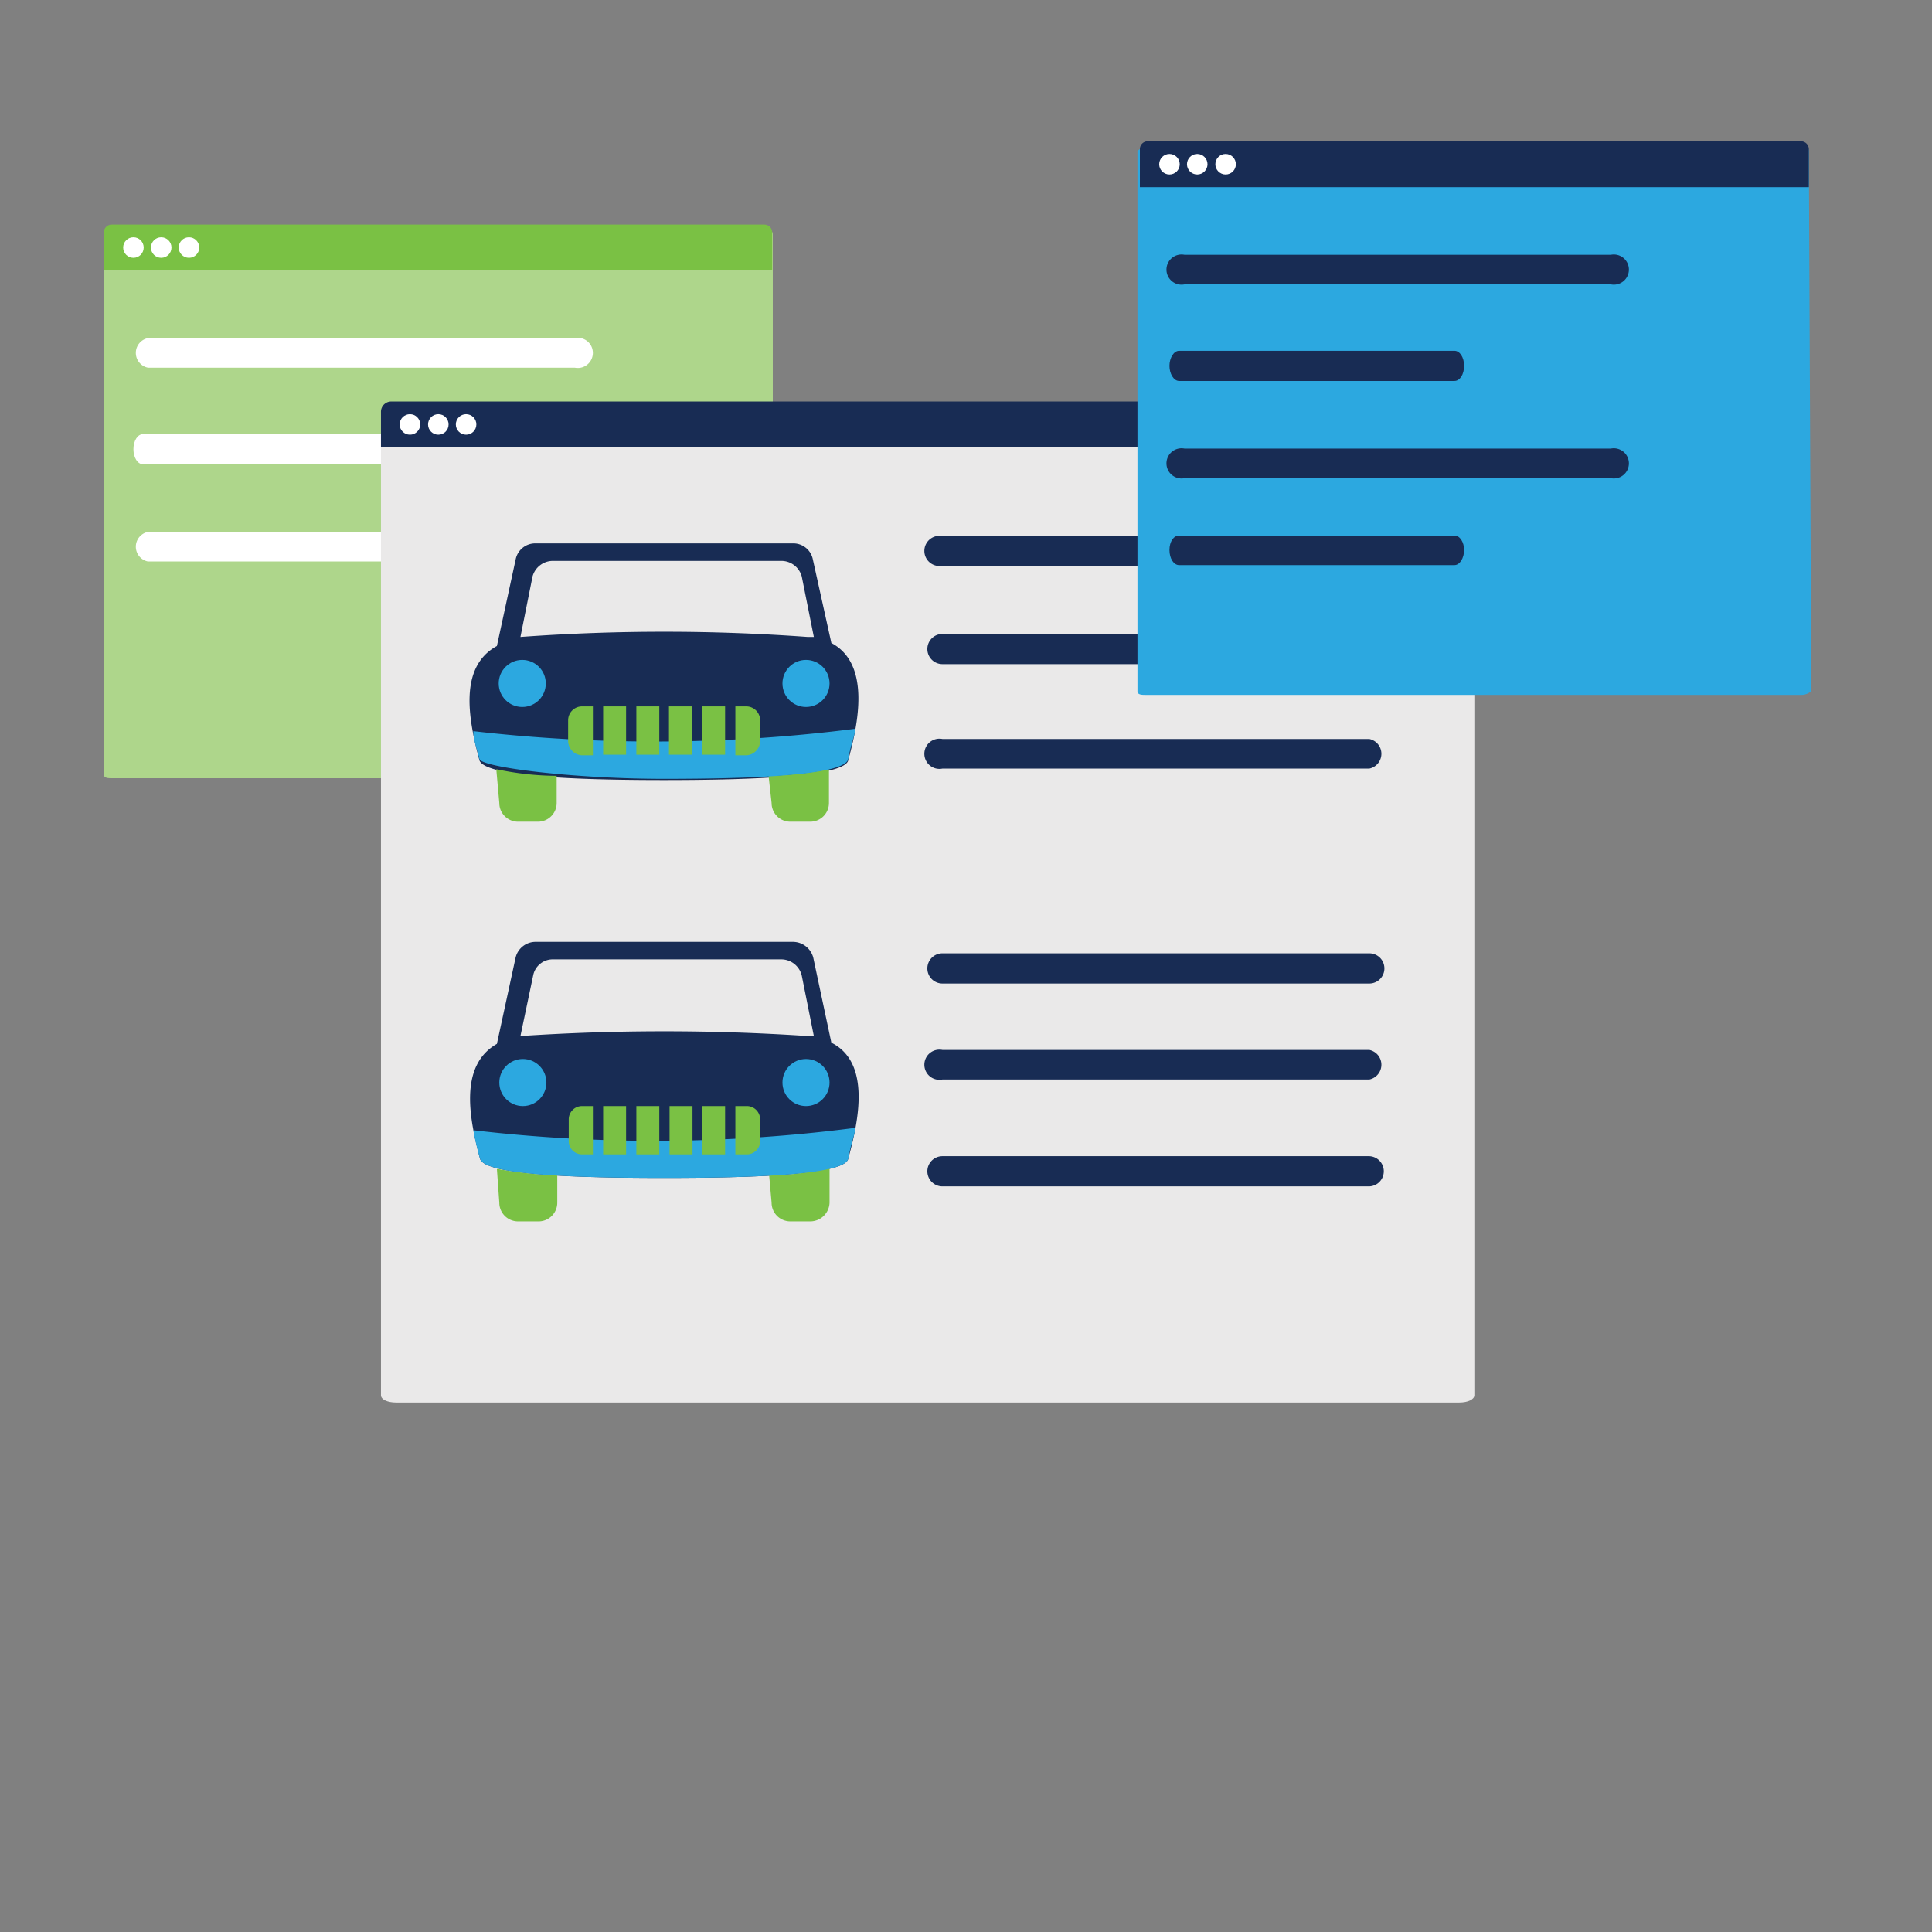 <svg id="Layer_1" data-name="Layer 1" xmlns="http://www.w3.org/2000/svg" viewBox="0 0 32 32"><rect x="0" y="0" width="32" height="32" fill="#808080" stroke="none"/><defs><style>.cls-1{fill:#aed68b;}.cls-2{fill:#7ac144;}.cls-3{fill:#fff;}.cls-4{fill:#eae9e9;}.cls-5{fill:#182c54;}.cls-6{fill:#2ca8e0;}</style></defs><title>OrlandoFCU_icons</title><path class="cls-1" d="M12.8,12.83s-.07.06-.16.06H1.88c-.09,0-.16,0-.16-.06V3.88s.07-.07.16-.07H12.64c.09,0,.16,0,.16.07"/><path class="cls-2" d="M1.85,3.72H12.66a.13.13,0,0,1,.13.13v.63a0,0,0,0,1,0,0H1.72a0,0,0,0,1,0,0V3.85A.13.13,0,0,1,1.85,3.72Z"/><circle class="cls-3" cx="2.21" cy="4.1" r="0.17"/><circle class="cls-3" cx="2.67" cy="4.1" r="0.17"/><circle class="cls-3" cx="3.13" cy="4.1" r="0.17"/><path class="cls-3" d="M9.52,6.09H2.45a.25.25,0,0,1,0-.49H9.52a.25.25,0,1,1,0,.49Z"/><path class="cls-3" d="M6.93,7.69H2.37c-.09,0-.16-.11-.16-.25s.07-.25.16-.25H6.93c.09,0,.16.11.16.25S7,7.69,6.93,7.69Z"/><path class="cls-3" d="M9.52,9.3H2.45a.25.25,0,0,1,0-.49H9.52a.25.25,0,1,1,0,.49Z"/><path class="cls-4" d="M24.42,23.11c0,.07-.11.12-.25.12H6.56c-.14,0-.25-.05-.25-.12V6.86c0-.06.11-.12.25-.12H24.17c.14,0,.25.06.25.12"/><path class="cls-5" d="M6.48,6.65H24.25a.17.17,0,0,1,.17.17V7.4a0,0,0,0,1,0,0H6.31a0,0,0,0,1,0,0V6.82A.17.17,0,0,1,6.48,6.65Z"/><circle class="cls-3" cx="6.79" cy="7.03" r="0.17"/><circle class="cls-3" cx="7.26" cy="7.03" r="0.17"/><circle class="cls-3" cx="7.72" cy="7.03" r="0.17"/><path class="cls-5" d="M13.77,10.65l-.31-1.4A.33.33,0,0,0,13.13,9H8.87a.33.33,0,0,0-.33.27l-.31,1.43c-.66.36-.45,1.28-.29,1.89.08.27,1.57.33,3.06.33s3-.06,3.05-.33C14.21,12,14.43,11,13.77,10.65Zm-.39-.1a32.87,32.87,0,0,0-4.76,0h0l.2-1a.35.35,0,0,1,.34-.26h3.78a.35.35,0,0,1,.34.26l.2,1Z"/><path class="cls-2" d="M12.78,13.3a.31.31,0,0,0,.31.31h.33a.31.31,0,0,0,.31-.31v-.56a6.24,6.24,0,0,1-1,.11Z"/><path class="cls-2" d="M8.27,13.3a.31.31,0,0,0,.31.31h.33a.31.31,0,0,0,.31-.31v-.45a4.91,4.91,0,0,1-1-.11Z"/><path class="cls-6" d="M7.84,12.11c0,.16.07.32.1.46s1.57.33,3.06.33,3-.06,3.05-.33.09-.32.12-.5A26.25,26.25,0,0,1,7.84,12.11Z"/><circle class="cls-6" cx="8.65" cy="11.32" r="0.39"/><path class="cls-2" d="M9.82,12.51H9.64a.24.24,0,0,1-.23-.23v-.35a.23.23,0,0,1,.23-.23h.18Z"/><rect class="cls-2" x="9.99" y="11.7" width="0.38" height="0.8"/><rect class="cls-2" x="10.54" y="11.7" width="0.38" height="0.8"/><rect class="cls-2" x="11.08" y="11.7" width="0.38" height="0.8"/><rect class="cls-2" x="11.63" y="11.7" width="0.38" height="0.8"/><path class="cls-2" d="M12.59,12.28a.24.24,0,0,1-.23.23h-.18V11.7h.18a.23.23,0,0,1,.23.23Z"/><circle class="cls-6" cx="13.35" cy="11.32" r="0.39"/><path class="cls-5" d="M13.77,17.27l-.3-1.41a.35.35,0,0,0-.34-.26H8.87a.34.34,0,0,0-.33.26l-.31,1.43c-.65.37-.44,1.29-.28,1.9.07.27,1.56.32,3.05.32s3-.05,3.05-.32C14.22,18.57,14.43,17.6,13.77,17.27Zm-.39-.11a36,36,0,0,0-4.76,0h0l.21-1a.33.33,0,0,1,.33-.27h3.78a.35.35,0,0,1,.34.27l.2,1Z"/><path class="cls-2" d="M12.78,19.92a.31.31,0,0,0,.31.31h.33a.32.32,0,0,0,.32-.31v-.57a5.3,5.3,0,0,1-1,.12Z"/><path class="cls-2" d="M8.27,19.92a.31.31,0,0,0,.31.31h.33a.31.31,0,0,0,.32-.31v-.45a7.57,7.57,0,0,1-1-.11Z"/><path class="cls-6" d="M7.84,18.72a4.68,4.68,0,0,0,.11.47c.07.27,1.56.32,3.05.32s3-.05,3.05-.32.09-.33.12-.51A25.75,25.75,0,0,1,7.84,18.72Z"/><circle class="cls-6" cx="8.66" cy="17.93" r="0.39"/><path class="cls-2" d="M9.82,19.12H9.64a.22.22,0,0,1-.22-.22v-.36a.22.22,0,0,1,.22-.22h.18Z"/><rect class="cls-2" x="9.99" y="18.32" width="0.38" height="0.8"/><rect class="cls-2" x="10.54" y="18.32" width="0.38" height="0.8"/><rect class="cls-2" x="11.09" y="18.32" width="0.38" height="0.8"/><rect class="cls-2" x="11.63" y="18.32" width="0.38" height="0.8"/><path class="cls-2" d="M12.59,18.9a.22.22,0,0,1-.23.22h-.18v-.8h.18a.22.22,0,0,1,.23.22Z"/><circle class="cls-6" cx="13.35" cy="17.93" r="0.39"/><path class="cls-5" d="M22.68,9.37H15.61a.25.25,0,1,1,0-.49h7.07a.25.25,0,0,1,0,.49Z"/><path class="cls-5" d="M22.68,11H15.61a.25.25,0,0,1-.25-.25.25.25,0,0,1,.25-.25h7.07a.25.25,0,0,1,.24.25A.25.25,0,0,1,22.68,11Z"/><path class="cls-5" d="M22.68,12.73H15.61a.25.25,0,1,1,0-.49h7.07a.25.25,0,0,1,0,.49Z"/><path class="cls-5" d="M22.68,16.29H15.61a.25.25,0,0,1,0-.5h7.07a.25.25,0,0,1,0,.5Z"/><path class="cls-5" d="M22.68,17.88H15.61a.25.25,0,1,1,0-.49h7.07a.25.25,0,0,1,0,.49Z"/><path class="cls-5" d="M22.68,19.65H15.61a.25.25,0,0,1-.25-.25.25.25,0,0,1,.25-.25h7.07a.25.25,0,0,1,.24.25A.25.25,0,0,1,22.68,19.65Z"/><path class="cls-6" d="M30,11.45s-.07.06-.16.06H19c-.09,0-.16,0-.16-.06V2.5s.07-.07.16-.07H29.8c.09,0,.16,0,.16.07"/><path class="cls-5" d="M19,2.34H29.83a.13.13,0,0,1,.13.13v.63a0,0,0,0,1,0,0H18.88a0,0,0,0,1,0,0V2.47A.13.13,0,0,1,19,2.34Z"/><circle class="cls-3" cx="19.37" cy="2.72" r="0.17"/><circle class="cls-3" cx="19.83" cy="2.72" r="0.17"/><circle class="cls-3" cx="20.3" cy="2.72" r="0.17"/><path class="cls-5" d="M26.68,4.71H19.62a.25.25,0,1,1,0-.49h7.06a.25.25,0,1,1,0,.49Z"/><path class="cls-5" d="M24.09,6.31H19.53c-.09,0-.16-.12-.16-.25s.07-.25.16-.25h4.56c.09,0,.16.11.16.25S24.18,6.31,24.09,6.31Z"/><path class="cls-5" d="M26.68,7.92H19.62a.25.25,0,1,1,0-.49h7.06a.25.25,0,1,1,0,.49Z"/><path class="cls-5" d="M24.09,9.36H19.53c-.09,0-.16-.11-.16-.25s.07-.24.16-.24h4.56c.09,0,.16.11.16.24S24.18,9.36,24.09,9.36Z"/></svg>